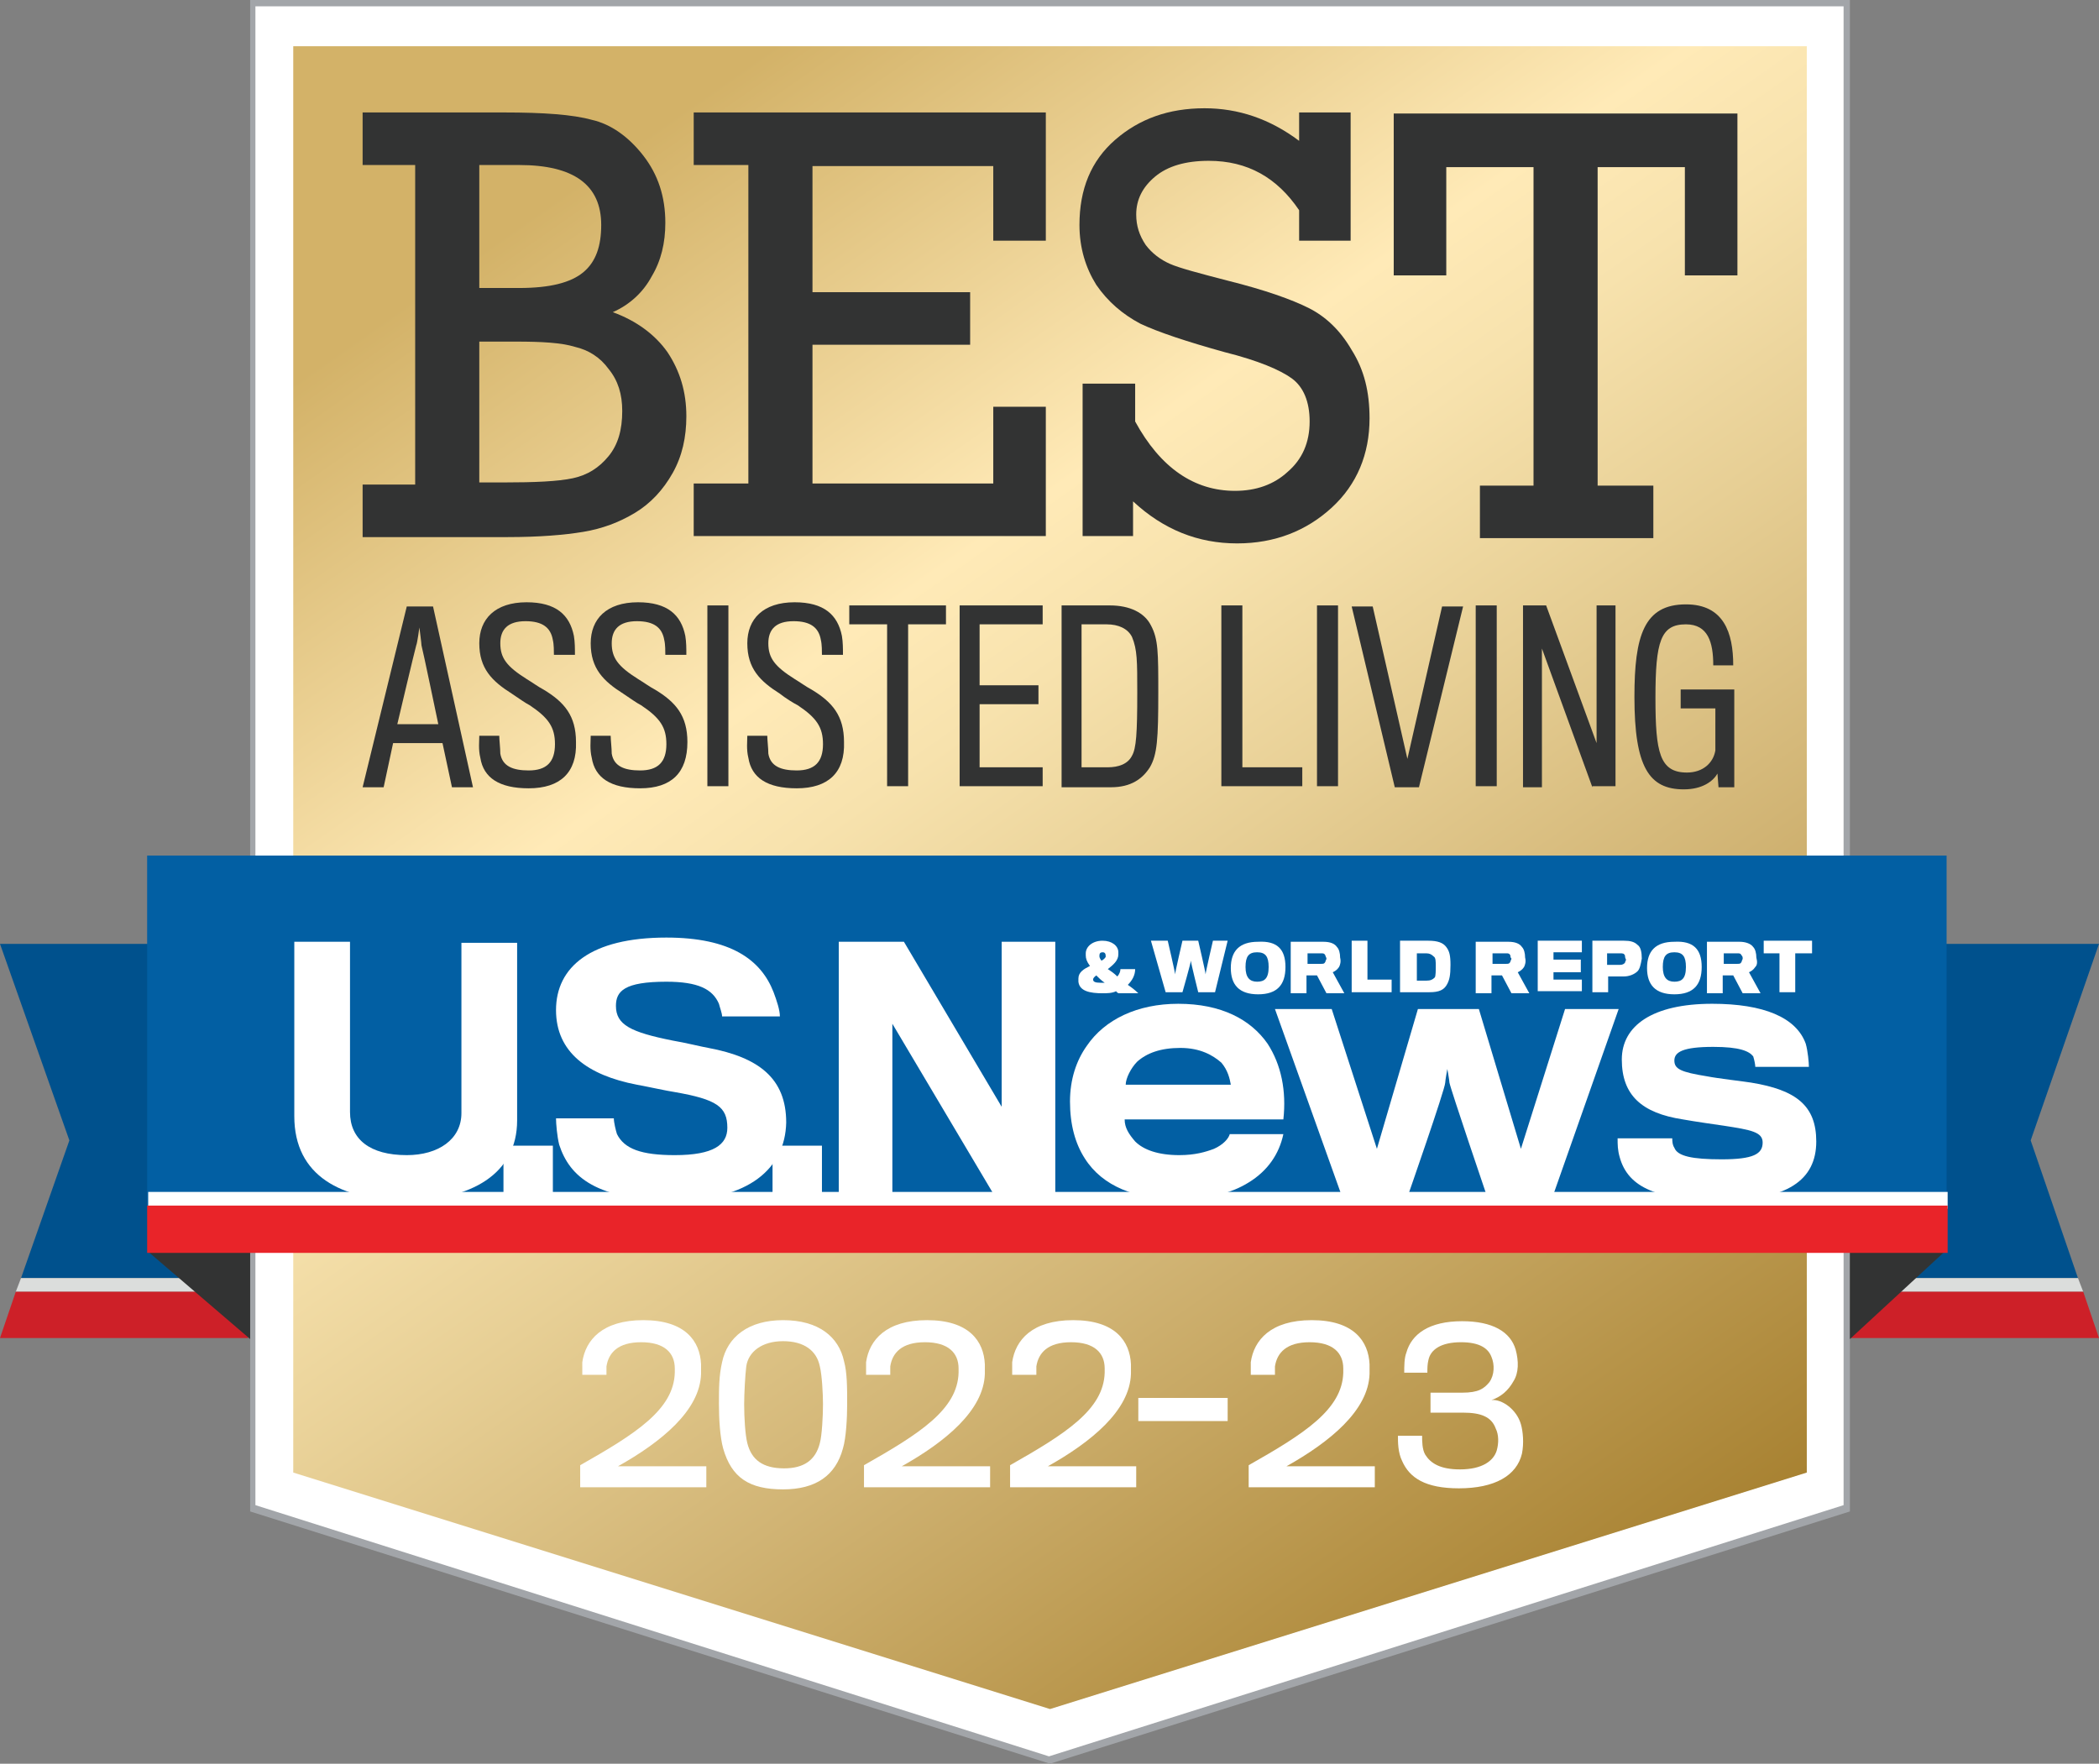 <?xml version="1.0" encoding="utf-8"?>
<!-- Generator: Adobe Illustrator 25.4.1, SVG Export Plug-In . SVG Version: 6.00 Build 0)  -->
<svg version="1.1" id="Layer_1" xmlns="http://www.w3.org/2000/svg" xmlns:xlink="http://www.w3.org/1999/xlink" x="0px" y="0px"
	 viewBox="0 0 199.7 167.8" style="enable-background:new 0 0 199.7 167.8;" xml:space="preserve">
<rect x="0" y="0" width="199.7" height="167.8" fill="#808080" stroke="none"/>
<style type="text/css">
	.st0{fill:#FFFFFF;}
	.st1{fill:#A2A5A9;}
	.st2{fill:url(#SVGID_1_);}
	.st3{fill:#323333;}
	.st4{fill:#00518D;}
	.st5{fill:#DBDDDC;}
	.st6{fill:#CD2028;}
	.st7{fill:#025FA3;}
	.st8{fill:#E92429;}
	.st9{fill:url(#gold_shield_00000023245846837815742700000017798694819351927463_);}
</style>
<g>
	<g>
		<g>
			<polygon class="st0" points="24.1,143.5 24.1,0.3 175.7,0.3 175.7,143.5 99.9,167.4 			"/>
			<path class="st1" d="M175.4,0.6v142.6l-75.6,23.9l-75.5-23.9V0.6H175.4 M176,0H23.8v143.8l76.1,24l76.1-24V0L176,0z"/>
		</g>
		<linearGradient id="SVGID_1_" gradientUnits="userSpaceOnUse" x1="44.349" y1="-7.081" x2="155.445" y2="151.581">
			<stop  offset="0.135" style="stop-color:#D3B268"/>
			<stop  offset="0.393" style="stop-color:#FFEAB7"/>
			<stop  offset="0.465" style="stop-color:#F7E2AD"/>
			<stop  offset="0.582" style="stop-color:#E7CF95"/>
			<stop  offset="0.73" style="stop-color:#D1B474"/>
			<stop  offset="0.901" style="stop-color:#B79449"/>
			<stop  offset="1" style="stop-color:#A88232"/>
		</linearGradient>
		<polygon class="st2" points="171.9,4.4 27.9,4.4 27.9,140.1 99.9,162.6 171.9,140.1 		"/>
	</g>
	<g>
		<path class="st3" d="M36.5,74.9h-2l4.2-17.2h2.5L45,74.9h-2l-0.9-4.2h-4.7L36.5,74.9z M40.1,61.4c0-0.2-0.2-1.7-0.2-1.7
			s-0.2,1.5-0.3,1.7c-0.1,0.3-1.8,7.5-1.8,7.5h3.9C41.7,68.9,40.2,61.7,40.1,61.4z"/>
		<path class="st3" d="M50.3,75c-2.8,0-4.3-1-4.6-2.9c-0.2-0.8-0.1-1.6-0.1-2.1h1.9c0,0.4,0.1,1.2,0.1,1.7c0.2,1.2,1.2,1.6,2.7,1.6
			c1.7,0,2.5-0.8,2.5-2.5c0-1.6-0.6-2.5-2.4-3.7c-0.4-0.2-1.1-0.7-1.7-1.1c-1.9-1.2-3.1-2.4-3.1-4.8c0-2.3,1.5-3.9,4.5-3.9
			c2.8,0,4.1,1.2,4.5,3.2c0.1,0.6,0.1,1.2,0.1,1.8h-2c0-0.3,0-1-0.1-1.4c-0.2-1.2-1-1.8-2.6-1.8c-1.7,0-2.4,0.8-2.4,2.1
			c0,1.4,0.6,2.2,2.5,3.4c0.5,0.3,1.2,0.8,1.6,1c2,1.2,3.1,2.5,3.1,5C54.9,73.5,53.3,75,50.3,75z"/>
		<path class="st3" d="M60.9,75c-2.8,0-4.3-1-4.6-2.9c-0.2-0.8-0.1-1.6-0.1-2.1h1.9c0,0.4,0.1,1.2,0.1,1.7c0.2,1.2,1.2,1.6,2.7,1.6
			c1.7,0,2.5-0.8,2.5-2.5c0-1.6-0.6-2.5-2.4-3.7c-0.4-0.2-1.1-0.7-1.7-1.1c-1.9-1.2-3.1-2.4-3.1-4.8c0-2.3,1.5-3.9,4.5-3.9
			c2.8,0,4.1,1.2,4.5,3.2c0.1,0.6,0.1,1.2,0.1,1.8h-2c0-0.3,0-1-0.1-1.4c-0.2-1.2-1-1.8-2.6-1.8c-1.7,0-2.4,0.8-2.4,2.1
			c0,1.4,0.6,2.2,2.5,3.4c0.5,0.3,1.2,0.8,1.6,1c2,1.2,3.1,2.5,3.1,5C65.4,73.5,63.9,75,60.9,75z"/>
		<path class="st3" d="M67.3,74.9V57.6h2v17.2H67.3z"/>
		<path class="st3" d="M75.8,75c-2.8,0-4.3-1-4.6-2.9c-0.2-0.8-0.1-1.6-0.1-2.1H73c0,0.4,0.1,1.2,0.1,1.7c0.2,1.2,1.2,1.6,2.7,1.6
			c1.7,0,2.5-0.8,2.5-2.5c0-1.6-0.6-2.5-2.4-3.7c-0.4-0.2-1.2-0.7-1.7-1.1c-1.9-1.2-3.1-2.4-3.1-4.8c0-2.3,1.5-3.9,4.5-3.9
			c2.8,0,4.1,1.2,4.5,3.2c0.1,0.6,0.1,1.2,0.1,1.8h-2c0-0.3,0-1-0.1-1.4c-0.2-1.2-1-1.8-2.6-1.8c-1.7,0-2.4,0.8-2.4,2.1
			c0,1.4,0.6,2.2,2.5,3.4c0.5,0.3,1.2,0.8,1.6,1c2,1.2,3.1,2.5,3.1,5C80.4,73.5,78.8,75,75.8,75z"/>
		<path class="st3" d="M86.4,59.4v15.4h-2V59.4h-3.6v-1.8H90v1.8H86.4z"/>
		<path class="st3" d="M91.3,74.9V57.6h7.9v1.8h-6v5.8h5.6v1.8h-5.6v6h6v1.8H91.3z"/>
		<path class="st3" d="M105.7,74.9H101V57.6h4.6c1.9,0,3.3,0.7,3.9,1.9c0.7,1.3,0.7,2.6,0.7,6.4c0,4.4-0.1,5.9-0.8,7.1
			C108.7,74.1,107.6,74.9,105.7,74.9z M108.2,65.9c0-3,0-4.1-0.5-5.3c-0.4-0.8-1.3-1.2-2.4-1.2h-2.4v13.6h2.5c1,0,1.9-0.3,2.3-1.1
			C108.1,71.2,108.2,69.8,108.2,65.9z"/>
		<path class="st3" d="M116.2,74.9V57.6h2V73h5.7v1.8H116.2z"/>
		<path class="st3" d="M125.3,74.9V57.6h2v17.2H125.3z"/>
		<path class="st3" d="M135,74.9h-2.3l-4.1-17.2h2l3.3,14.5l3.3-14.5h2L135,74.9z"/>
		<path class="st3" d="M140.4,74.9V57.6h2v17.2H140.4z"/>
		<path class="st3" d="M151.5,74.9l-4.8-13.2v13.2h-1.8V57.6h2.2l4.8,13.1V57.6h1.8v17.2H151.5z"/>
		<path class="st3" d="M163.5,74.9l-0.1-1.3c-0.4,0.7-1.4,1.5-3.2,1.5c-3.3,0-4.7-2.1-4.7-8.8c0-5.8,0.9-8.8,4.9-8.8
			c3.6,0,4.5,2.7,4.5,5.8H163c0-2.2-0.5-3.9-2.6-3.9c-2.4,0-2.9,1.6-2.9,7c0,5.2,0.4,7.1,3,7.1c1.5,0,2.5-0.9,2.7-2.1v-4h-3.3v-1.8
			h5.1c0,0,0,4,0,5.1c0,2,0,4.2,0,4.2H163.5z"/>
	</g>
	<g>
		<path class="st3" d="M39.5,45.9V15.7h-5v-5H48c3.7,0,6.5,0.2,8.3,0.7c1.8,0.4,3.5,1.6,4.9,3.4c1.4,1.8,2.1,3.9,2.1,6.4
			c0,1.9-0.4,3.6-1.3,5.1c-0.8,1.5-2.1,2.7-3.7,3.4c2.2,0.8,4,2.1,5.2,3.8c1.2,1.8,1.8,3.8,1.8,6.1c0,2-0.4,3.8-1.3,5.4
			c-0.9,1.6-2.1,2.9-3.6,3.8c-1.5,0.9-3.1,1.5-4.9,1.8c-1.8,0.3-4.2,0.5-7.2,0.5H34.5v-5H39.5z M45.6,27.4h3.8
			c2.9,0,4.9-0.5,6.1-1.5c1.2-1,1.7-2.5,1.7-4.5c0-3.8-2.6-5.7-7.8-5.7h-3.8V27.4z M45.6,45.9h2.3c3,0,5.2-0.1,6.6-0.4
			c1.4-0.3,2.5-1,3.4-2.1c0.9-1.1,1.3-2.5,1.3-4.3c0-1.6-0.4-2.9-1.3-4C57.1,34,56,33.3,54.7,33c-1.3-0.4-3.2-0.5-5.6-0.5h-3.5V45.9
			z"/>
		<path class="st3" d="M71.2,45.9V15.7H66v-5h33.5v12.2h-5v-7.1H77.3v12h15v5h-15v13.2h17.2v-7.3h5V51H66v-5H71.2z"/>
		<path class="st3" d="M103,51.2V36.5h5v3.6c2.4,4.4,5.6,6.6,9.5,6.6c2,0,3.7-0.6,5-1.8c1.4-1.2,2.1-2.8,2.1-4.8
			c0-1.9-0.6-3.3-1.7-4.1c-1.1-0.8-3.2-1.7-6.4-2.5c-3.6-1-6.3-1.9-8-2.7c-1.7-0.9-3.1-2.1-4.2-3.7c-1-1.6-1.6-3.5-1.6-5.7
			c0-3.4,1.1-6.1,3.4-8.1c2.3-2,5.1-3,8.5-3c3.2,0,6.2,1,9,3.1v-2.7h4.9v12.2h-4.9V20c-2.1-3.1-4.9-4.7-8.6-4.7
			c-2.2,0-3.9,0.5-5.1,1.5c-1.2,1-1.8,2.2-1.8,3.6c0,1.1,0.3,2,0.9,2.9c0.6,0.8,1.4,1.4,2.3,1.8c0.9,0.4,2.8,0.9,5.5,1.6
			c3.6,0.9,6.1,1.8,7.7,2.6c1.6,0.8,3,2.1,4.1,4c1.2,1.9,1.7,4,1.7,6.5c0,3.4-1.2,6.3-3.6,8.5c-2.4,2.2-5.4,3.4-9,3.4
			c-3.7,0-7-1.3-9.9-4v3.3H103z"/>
		<path class="st3" d="M145.9,46.1V15.9h-8.3v10.3h-5V10.8h32.7v15.4h-5V15.9h-8.3v30.3h5.3v5h-16.5v-5H145.9z"/>
	</g>
	<g>
		<polygon class="st4" points="0,89.8 23.6,89.8 23.6,121.6 2,121.6 6.6,108.5 		"/>
		<polygon class="st5" points="23.6,122.9 1.5,122.9 2,121.6 23.6,121.6 		"/>
		<polygon class="st6" points="23.6,127.3 0,127.3 1.5,122.9 23.6,122.9 		"/>
	</g>
	<g>
		<polygon class="st4" points="199.7,89.8 176.1,89.8 176.1,121.6 197.7,121.6 193.2,108.5 		"/>
		<polygon class="st5" points="176.1,122.9 198.2,122.9 197.7,121.6 176.1,121.6 		"/>
		<polygon class="st6" points="176.1,127.3 199.7,127.3 198.2,122.9 176.1,122.9 		"/>
	</g>
	<polygon class="st3" points="23.8,119 23.8,127.4 14,119 	"/>
	<polygon class="st3" points="176,119 176,127.4 185.1,119 	"/>
	<rect x="14" y="81.4" class="st7" width="171.2" height="33.4"/>
	<g id="U.S.News_00000146478393004637621240000007001929203395637654_">
		<path class="st0" d="M38.6,114.2c-6.1,0-10.6-2.3-10.6-8c0-0.6,0-16.6,0-16.6h5.3c0,0,0,15.7,0,16.2c0,2.6,1.9,4.1,5.4,4.1
			c3,0,5.2-1.5,5.2-4c0-0.5,0-16.2,0-16.2h5.3c0,0,0,16.5,0,16.9C49.2,111.7,44.8,114.2,38.6,114.2z"/>
		<path class="st0" d="M47.9,113.9v-4.9h4.7v4.9H47.9z"/>
		<path class="st0" d="M64.2,114.2c-7.4,0-10-2.2-11-5.3c-0.2-0.8-0.3-2-0.3-2.5h5.5c0,0.4,0.2,1.2,0.3,1.5c0.7,1.4,2.3,2,5.5,2
			c3.7,0,5-1,5-2.6c0-2-1-2.7-5-3.4c-0.7-0.1-2.5-0.5-3.6-0.7c-4.7-0.9-7.7-3.1-7.7-7.1c0-4.1,3.3-6.9,10.5-6.9
			c6.1,0,9,2.1,10.2,5.2c0.3,0.8,0.6,1.7,0.6,2.3h-5.5c0-0.3-0.2-0.8-0.3-1.2c-0.6-1.4-2-2.1-5-2.1c-4,0-4.8,0.9-4.8,2.3
			c0,1.8,1.4,2.5,5.4,3.3c1.2,0.2,2.8,0.6,3.4,0.7c4.8,0.9,7.4,2.9,7.4,7.1C74.7,111.2,71.2,114.2,64.2,114.2z"/>
		<path class="st0" d="M73.5,113.9v-4.9h4.7v4.9H73.5z"/>
		<path class="st0" d="M94.7,113.9l-9.8-16.5v16.5h-5.1V89.6H86l9.3,15.7V89.6h5.1v24.3H94.7z"/>
		<path class="st0" d="M118.8,112.5c-1.6,1-3.8,1.6-6.7,1.6c-4,0-7.2-1.2-8.9-3.9c-0.9-1.4-1.4-3.2-1.4-5.4c0-2.1,0.6-3.9,1.6-5.3
			c1.7-2.5,4.8-4,8.7-4c4.1,0,6.9,1.5,8.5,3.8c1.3,2,1.8,4.5,1.5,7.2H107c0,0.8,0.4,1.4,1,2.1c0.8,0.8,2.2,1.3,4.2,1.3
			c1.5,0,2.5-0.3,3.3-0.6c0.9-0.4,1.4-1,1.5-1.4h5.1C121.7,109.8,120.6,111.4,118.8,112.5z M116.2,101.1c-0.8-0.7-2-1.4-3.9-1.4
			c-1.9,0-3.2,0.5-4.1,1.3c-0.6,0.6-1.1,1.6-1.1,2.2h10C117,102.6,116.8,101.8,116.2,101.1z"/>
		<path class="st0" d="M147.7,113.9h-6.2c0,0-3.5-10.3-3.6-10.9c0-0.2-0.2-1.3-0.2-1.3s-0.2,1.1-0.2,1.3c0,0.6-3.6,10.9-3.6,10.9
			h-6.2l-6.4-17.9h5.4l4.3,13.3l3.9-13.3h5.8l4,13.3l4.2-13.3h5.1L147.7,113.9z"/>
		<path class="st0" d="M163.8,114.2c-6.1,0-8.9-1.2-9.7-4.1c-0.2-0.7-0.2-1.2-0.2-1.8h5.2c0,0.2,0,0.6,0.2,0.9
			c0.3,0.8,1.7,1.1,4.5,1.1c3,0,3.9-0.5,3.9-1.6c0-1-1.1-1.2-3.7-1.6c-0.7-0.1-2.8-0.4-3.9-0.6c-3.9-0.6-5.8-2.3-5.8-5.7
			c0-3.2,2.9-5.3,8.6-5.3c4.9,0,8,1.3,8.9,3.8c0.2,0.7,0.3,1.8,0.3,2.2H167c0-0.2-0.1-0.7-0.2-1c-0.4-0.5-1.3-0.9-3.8-0.9
			c-2.9,0-3.7,0.5-3.7,1.3c0,0.8,0.6,1.1,3.1,1.5c1,0.2,3.6,0.5,4.2,0.6c4.3,0.7,6.2,2.2,6.2,5.6C172.8,112.3,170,114.2,163.8,114.2
			z"/>
	</g>
	<g id="_x26__World_Report_00000078743573287007059230000006802810235568973489_">
		<path class="st0" d="M106.3,92.9c0.2-0.2,0.3-0.5,0.3-0.7h1.4c0,0.6-0.3,1.1-0.7,1.5c0.3,0.2,0.7,0.5,1,0.8h-1.9
			c-0.1-0.1-0.2-0.1-0.2-0.2c-0.4,0.2-0.9,0.2-1.3,0.2c-1.2,0-2.2-0.2-2.3-1.1c0-0.1,0-0.2,0-0.3c0-0.6,0.5-0.9,1.1-1.2
			c-0.3-0.4-0.4-0.7-0.4-1c0-0.1,0-0.2,0-0.2c0-0.6,0.6-1.2,1.6-1.2c0.9,0,1.5,0.5,1.5,1.1c0,0,0,0.2,0,0.2c0,0.6-0.5,1-1,1.4
			C105.7,92.4,106,92.6,106.3,92.9z M104,93.2c0,0.2,0.2,0.3,0.7,0.3c0.1,0,0.3,0,0.4,0c-0.3-0.2-0.6-0.5-0.8-0.7
			C104.2,92.9,104,93,104,93.2z M105.2,91C105.2,90.9,105.2,90.9,105.2,91c0-0.3-0.1-0.4-0.3-0.4c-0.2,0-0.3,0.1-0.3,0.3
			c0,0,0,0.1,0,0.1c0,0.1,0.1,0.3,0.2,0.4C105,91.3,105.2,91.1,105.2,91z"/>
		<path class="st0" d="M115.6,94.4H114c0,0-0.7-2.8-0.7-3c0,0.2-0.8,3-0.8,3h-1.6l-1.4-4.9h1.6c0,0,0.7,3,0.7,3.2
			c0-0.2,0.7-3.2,0.7-3.2h1.5c0,0,0.7,3,0.7,3.2c0-0.2,0.7-3.2,0.7-3.2h1.4L115.6,94.4z"/>
		<path class="st0" d="M122.3,92c0,1.7-0.8,2.6-2.6,2.6c-1.8,0-2.6-0.9-2.6-2.5c0-1.6,0.8-2.5,2.6-2.5
			C121.5,89.5,122.3,90.3,122.3,92z M120.7,92c0-1-0.3-1.4-1.1-1.4c-0.8,0-1.1,0.4-1.1,1.4c0,1,0.4,1.4,1.1,1.4
			C120.3,93.4,120.7,93.1,120.7,92z"/>
		<path class="st0" d="M127.4,92c-0.2,0.3-0.4,0.4-0.6,0.5l1.1,2h-1.7l-0.9-1.7h-1v1.7h-1.5v-4.9h3.1c0.7,0,1.1,0.2,1.3,0.5
			c0.2,0.2,0.3,0.6,0.3,1C127.6,91.5,127.5,91.8,127.4,92z M126.1,90.9c-0.1-0.2-0.2-0.2-0.4-0.2h-1.3v1h1.3c0.2,0,0.3,0,0.4-0.2
			c0-0.1,0.1-0.2,0.1-0.3C126.2,91.1,126.1,91,126.1,90.9z"/>
		<path class="st0" d="M128.6,94.4v-4.9h1.5v3.7h2.3v1.2H128.6z"/>
		<path class="st0" d="M136,94.4h-2.8v-4.9h2.7c0.9,0,1.4,0.2,1.7,0.6c0.3,0.4,0.4,0.8,0.4,1.7c0,1-0.1,1.4-0.3,1.8
			C137.4,94.2,136.9,94.4,136,94.4z M136.6,91.9c0-0.4,0-0.8-0.2-0.9c-0.2-0.2-0.4-0.3-0.7-0.3h-0.9v2.6h0.9c0.4,0,0.6-0.1,0.8-0.3
			C136.6,92.9,136.6,92.3,136.6,91.9z"/>
		<path class="st0" d="M145,92c-0.2,0.3-0.4,0.4-0.6,0.5l1.1,2h-1.7l-0.9-1.7h-1v1.7h-1.5v-4.9h3.1c0.7,0,1.1,0.2,1.3,0.5
			c0.2,0.2,0.3,0.6,0.3,1C145.2,91.5,145.1,91.8,145,92z M143.7,90.9c-0.1-0.2-0.2-0.2-0.4-0.2H142v1h1.3c0.2,0,0.3,0,0.4-0.2
			c0-0.1,0.1-0.2,0.1-0.3C143.7,91.1,143.7,91,143.7,90.9z"/>
		<path class="st0" d="M146.3,94.4v-4.9h4.2v1.1h-2.7v0.7h2.6v1.2h-2.6v0.7h2.7v1.1H146.3z"/>
		<path class="st0" d="M155.8,92.4c-0.3,0.3-0.8,0.5-1.3,0.5c-0.2,0-1.5,0-1.5,0v1.5h-1.5v-4.9h3c0.6,0,1,0.1,1.3,0.4
			c0.3,0.2,0.4,0.7,0.4,1.3C156.1,91.8,156,92.2,155.8,92.4z M154.6,90.9c-0.1-0.2-0.2-0.2-0.5-0.2h-1.2v1.1c0,0,1.2,0,1.2,0
			c0.3,0,0.4-0.1,0.5-0.2c0-0.1,0.1-0.2,0.1-0.3C154.6,91.1,154.6,91,154.6,90.9z"/>
		<path class="st0" d="M161.9,92c0,1.7-0.8,2.6-2.6,2.6c-1.8,0-2.6-0.9-2.6-2.5c0-1.6,0.8-2.5,2.6-2.5
			C161.1,89.5,161.9,90.3,161.9,92z M160.4,92c0-1-0.3-1.4-1.1-1.4c-0.8,0-1.1,0.4-1.1,1.4c0,1,0.4,1.4,1.1,1.4
			C160,93.4,160.4,93.1,160.4,92z"/>
		<path class="st0" d="M167,92c-0.2,0.3-0.4,0.4-0.6,0.5l1.1,2h-1.7l-0.9-1.7h-1v1.7h-1.5v-4.9h3.1c0.6,0,1.1,0.2,1.3,0.5
			c0.2,0.2,0.3,0.6,0.3,1C167.2,91.5,167.2,91.8,167,92z M165.7,90.9c-0.1-0.2-0.2-0.2-0.4-0.2H164v1h1.3c0.2,0,0.3,0,0.4-0.2
			c0-0.1,0.1-0.2,0.1-0.3C165.8,91.1,165.8,91,165.7,90.9z"/>
		<path class="st0" d="M170.8,90.7v3.7h-1.5v-3.7h-1.5v-1.2h4.6v1.2H170.8z"/>
	</g>
	<rect x="14.1" y="113.4" class="st0" width="171.2" height="1.6"/>
	<rect x="14" y="114.7" class="st8" width="171.3" height="4.5"/>
	<g>
		<path class="st0" d="M55.2,141.4v-2c5.3-3,8.9-5.3,9-8.8c0-0.2,0-0.3,0-0.4c0-1.5-1-2.5-3.2-2.5c-2.2,0-3.1,1-3.3,2.3
			c0,0.2,0,0.6,0,0.8h-2.3c0-0.3,0-0.9,0-1.2c0.3-2.1,1.9-4,5.8-4c4,0,5.4,2,5.5,4.2c0,0.2,0,0.6,0,0.9c-0.1,3.5-3.8,6.5-7.9,8.8
			h8.4v2H55.2z"/>
		<path class="st0" d="M80.3,129.5c0.3,1.1,0.3,2.5,0.3,4.1c0,1.3-0.1,3.2-0.4,4.2c-0.7,2.6-2.6,3.9-5.7,3.9c-3.2,0-4.9-1.1-5.7-3.9
			c-0.3-1.1-0.4-2.8-0.4-4.2c0-1.5,0-2.7,0.3-4c0.5-2.4,2.5-4,5.8-4C77.9,125.6,79.8,127.2,80.3,129.5z M78,130
			c-0.3-1.5-1.5-2.4-3.5-2.4c-2,0-3.3,1-3.5,2.4c-0.1,0.8-0.2,2.6-0.2,3.6c0,1.3,0.1,2.9,0.3,3.7c0.4,1.6,1.5,2.4,3.5,2.4
			c1.9,0,3-0.8,3.4-2.4c0.2-0.7,0.3-2.6,0.3-3.7C78.3,132.6,78.2,130.8,78,130z"/>
		<path class="st0" d="M82.2,141.4v-2c5.3-3,8.9-5.3,9-8.8c0-0.2,0-0.3,0-0.4c0-1.5-1-2.5-3.2-2.5c-2.2,0-3.1,1-3.3,2.3
			c0,0.2,0,0.6,0,0.8h-2.3c0-0.3,0-0.9,0-1.2c0.3-2.1,1.9-4,5.8-4c4,0,5.4,2,5.5,4.2c0,0.2,0,0.6,0,0.9c-0.1,3.5-3.8,6.5-7.9,8.8
			h8.4v2H82.2z"/>
		<path class="st0" d="M96.1,141.4v-2c5.3-3,8.9-5.3,9-8.8c0-0.2,0-0.3,0-0.4c0-1.5-1-2.5-3.2-2.5c-2.2,0-3.1,1-3.3,2.3
			c0,0.2,0,0.6,0,0.8h-2.3c0-0.3,0-0.9,0-1.2c0.3-2.1,1.9-4,5.8-4c4,0,5.4,2,5.5,4.2c0,0.2,0,0.6,0,0.9c-0.1,3.5-3.8,6.5-7.9,8.8
			h8.4v2H96.1z"/>
		<path class="st0" d="M108.3,135.2V133h8.5v2.2H108.3z"/>
		<path class="st0" d="M118.8,141.4v-2c5.3-3,8.9-5.3,9-8.8c0-0.2,0-0.3,0-0.4c0-1.5-1-2.5-3.2-2.5c-2.2,0-3.1,1-3.3,2.3
			c0,0.2,0,0.6,0,0.8H119c0-0.3,0-0.9,0-1.2c0.3-2.1,1.9-4,5.8-4c4,0,5.4,2,5.5,4.2c0,0.2,0,0.6,0,0.9c-0.1,3.5-3.8,6.5-7.9,8.8h8.4
			v2H118.8z"/>
		<path class="st0" d="M144.7,135.5c0.2,0.7,0.3,1.8,0.1,2.8c-0.5,2.1-2.6,3.3-6,3.3c-3.2,0-4.7-1-5.4-2.6c-0.4-0.8-0.4-1.8-0.4-2.4
			h2.3c0,0.5,0,1.3,0.3,1.8c0.5,0.8,1.4,1.4,3.3,1.4c2.1,0,3.2-0.8,3.5-1.8c0.2-0.7,0.2-1.5-0.1-2.1c-0.4-1.1-1.4-1.5-3.1-1.5
			c-0.2,0-3.1,0-3.1,0v-1.9c0,0,2.8,0,3,0c1.6,0,2.1-0.4,2.6-1c0.5-0.7,0.5-1.7,0.2-2.4c-0.3-0.8-1.1-1.4-2.9-1.4
			c-1.9,0-2.9,0.7-3.1,1.7c-0.1,0.4-0.1,0.8-0.1,1.2h-2.2c0-0.6,0-1.4,0.2-1.9c0.5-1.8,2.2-3,5.3-3c2.9,0,4.6,1,5.1,2.7
			c0.3,1.1,0.3,2.2-0.2,3c-0.5,0.9-1.2,1.5-2.1,1.8C142.9,133.1,144.3,134.1,144.7,135.5z"/>
	</g>
	
		<linearGradient id="gold_shield_00000130613816663758204200000009258446502836290494_" gradientUnits="userSpaceOnUse" x1="92.789" y1="149.159" x2="92.789" y2="149.159">
		<stop  offset="0" style="stop-color:#A7A8A5"/>
		<stop  offset="0.153" style="stop-color:#BEBDBC"/>
		<stop  offset="0.444" style="stop-color:#E9E8E7"/>
		<stop  offset="0.589" style="stop-color:#FFFFFF"/>
		<stop  offset="0.697" style="stop-color:#EEEEED"/>
		<stop  offset="0.838" style="stop-color:#E3E4E3"/>
		<stop  offset="1" style="stop-color:#E0E1E0"/>
	</linearGradient>
	
		<path id="gold_shield_00000018229254988543463650000006192461873770682249_" style="fill:url(#gold_shield_00000130613816663758204200000009258446502836290494_);" d="
		M92.8,149.2"/>
</g>
</svg>
